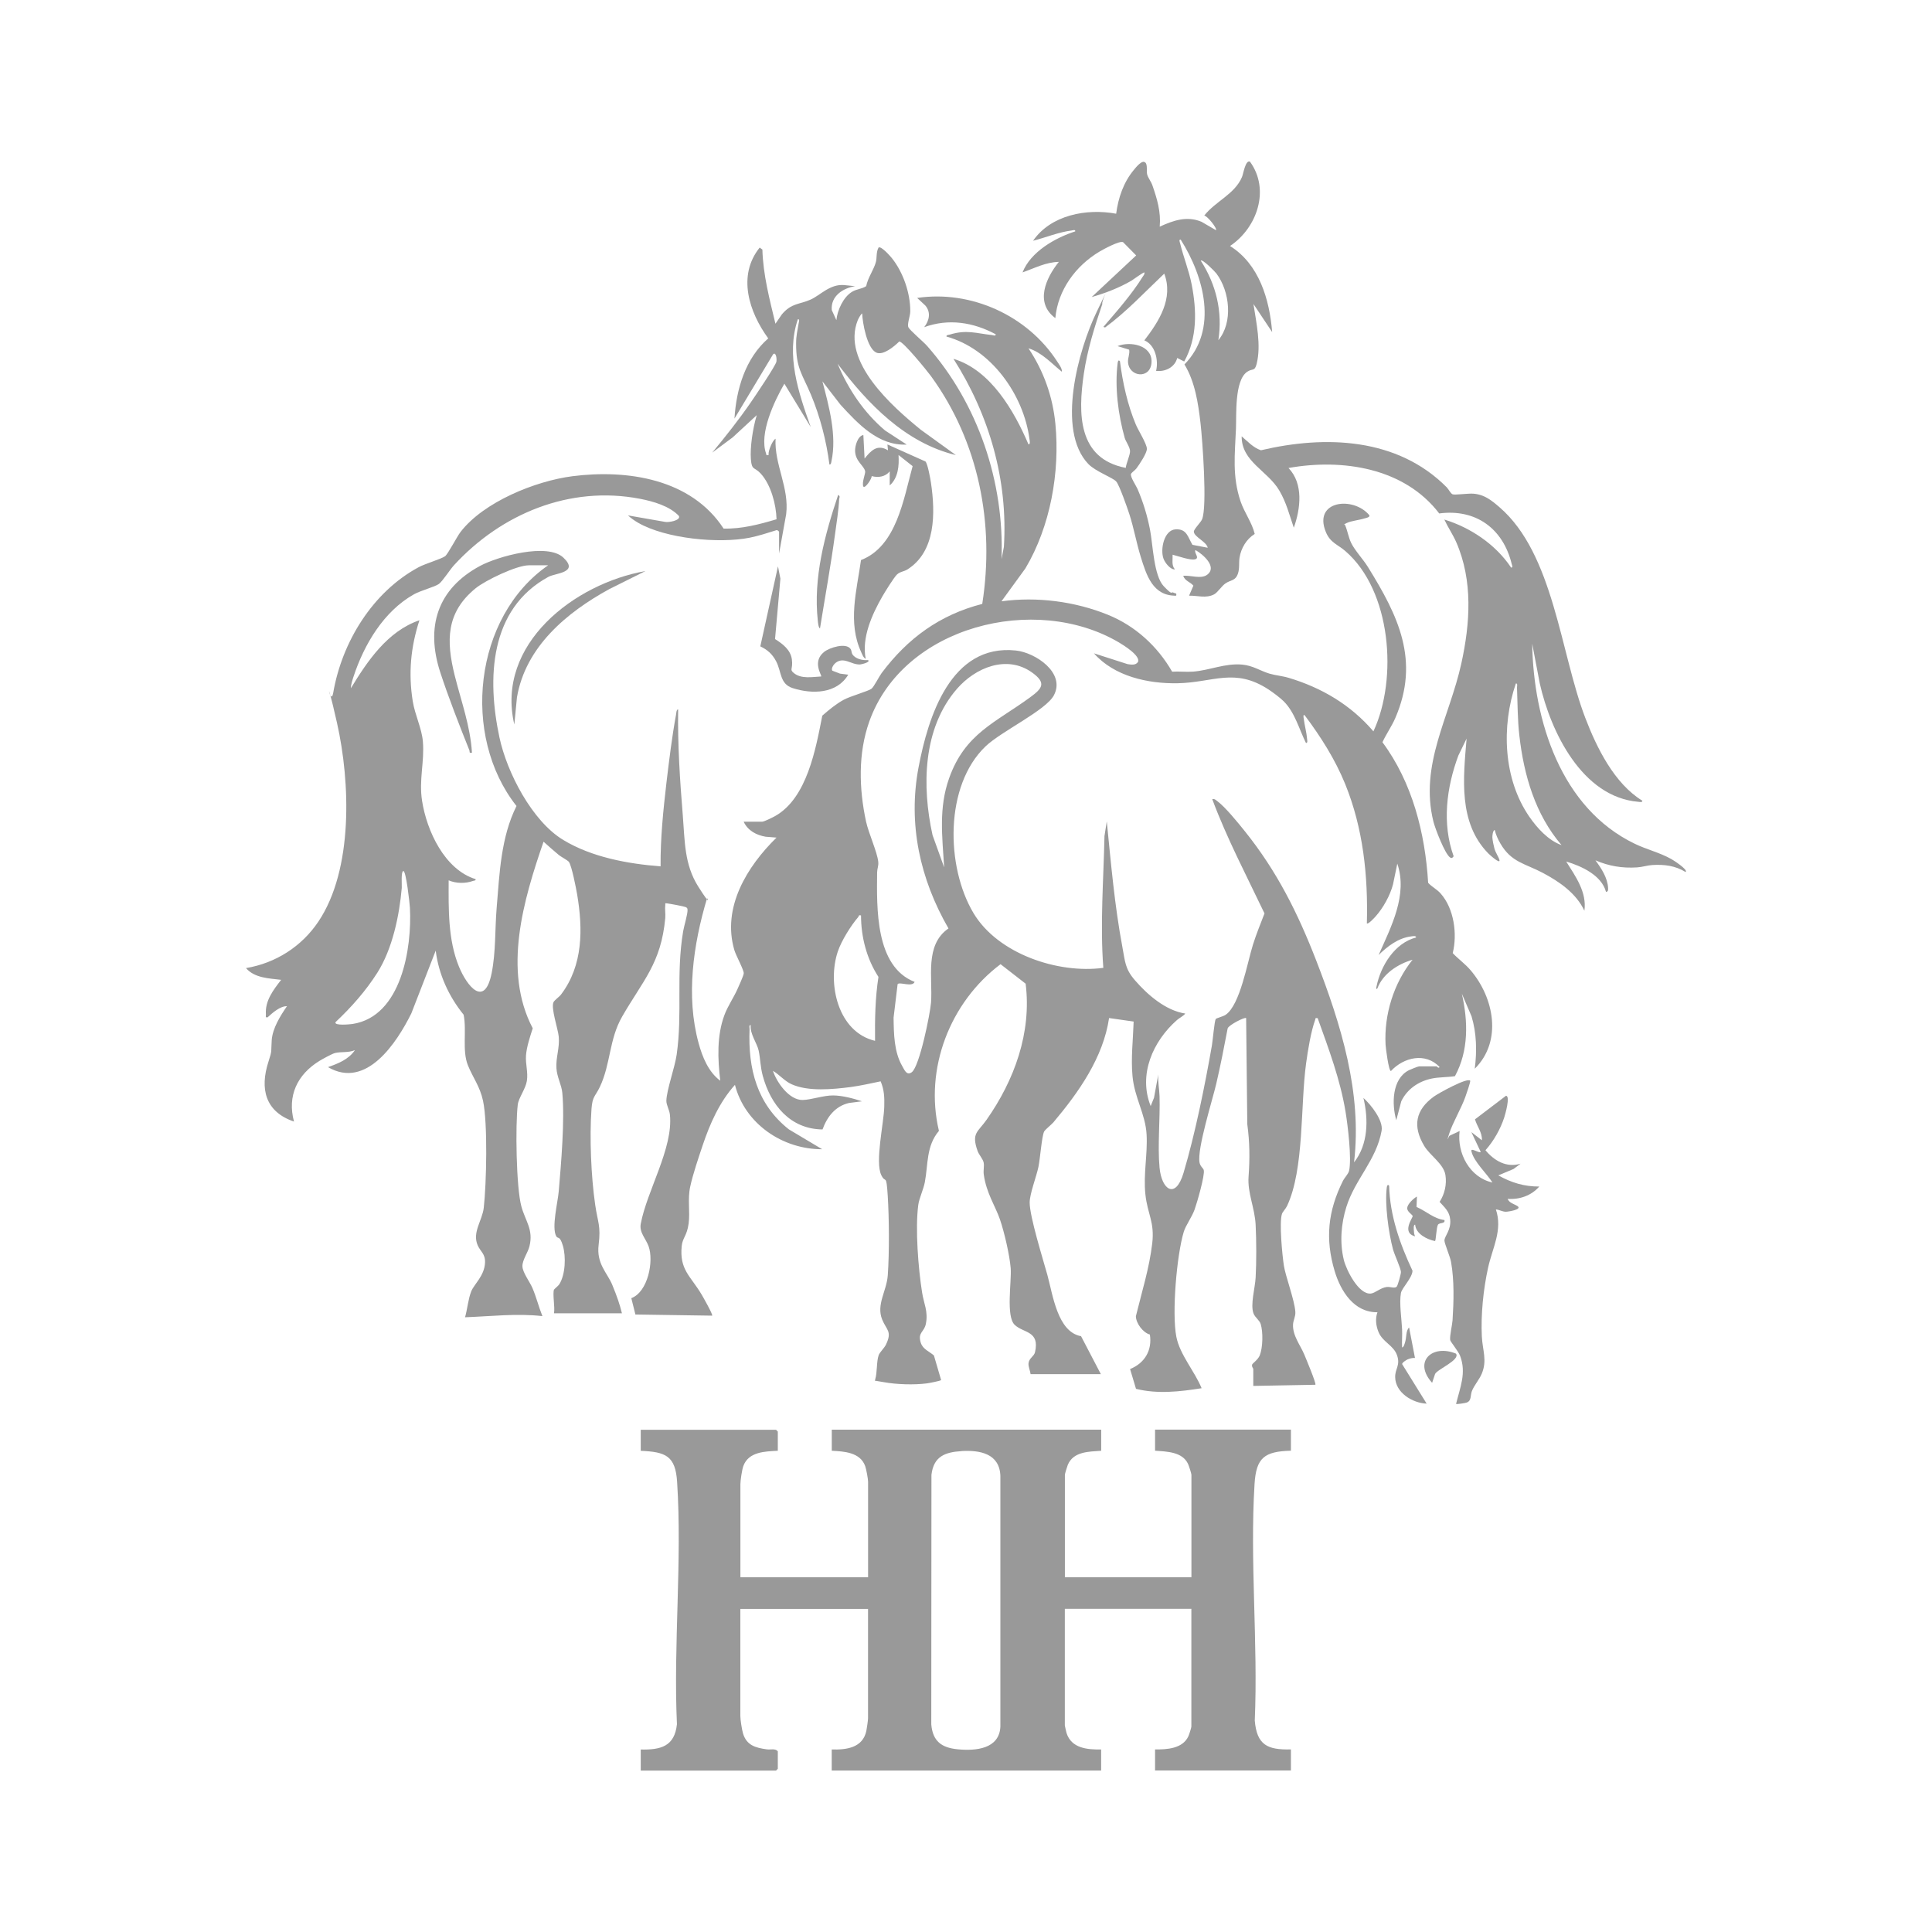 <?xml version="1.0" encoding="UTF-8"?>
<svg id="Layer_1" xmlns="http://www.w3.org/2000/svg" version="1.1" viewBox="0 0 3357.5 3357.5">
  <!-- Generator: Adobe Illustrator 29.3.1, SVG Export Plug-In . SVG Version: 2.1.0 Build 151)  -->
  <defs>
    <style>
      .st0 {
        fill: #999;
      }
    </style>
  </defs>
  <path class="st0" d="M1351.8,2521.2c-22.7,1.2-50.8,1.6-60,26.5-2.3,6.2-5.1,25.2-5.1,31.5v161.8h221.9v-165.9c0-5-3.2-22.2-5.1-27.4-8.7-23.8-36.3-25.4-58-26.5v-36.6h468.2v36.6c-21.7,1.6-48.2,1.2-58,24.4-1.1,2.6-5.1,15.6-5.1,17.3v178.1h219.9v-178.1c0-2.3-4.4-15.6-5.8-18.7-9.9-21.4-37.2-21.6-57.4-23.1v-36.6h236.1v36.6c-45.9,1.2-60.4,12-63.2,57.9-8.3,133.8,6.2,276.4.4,411.1,3.6,42.4,21.9,51.1,62.8,50.1v36.6h-236.1v-36.6c20.5.3,47.8-1.3,57.8-22.6,1.3-2.7,5.3-15.1,5.3-17.1v-204.6h-219.9v202.6c0,.7,2.5,11.7,3,13.3,8.5,26.5,36,28.9,60.1,28.5v36.6h-468.2v-36.6c25.6.8,54.1-2.9,60.2-32.5.8-3.9,2.9-18.3,2.9-21.5v-190.3h-221.9v186.3c0,6.2,2.7,23.5,4.6,30,6.3,20.9,21.6,25,41.4,27.8,6.6.9,14.6-2,19.1,3.3v30.5l-3.1,3.1h-235.1v-36.6c34.9.7,58.8-5.4,62.9-44-6.3-137.9,9.2-284.4.3-421.2-2.9-45.2-19.9-52.1-63.2-53.9v-36.6h235.1l3.1,3.1v33.6ZM1671,2521.8c-29.2,1.8-48.6,9.5-52.3,41.3l-.3,433.5c2.5,29.4,17.8,40.7,46.1,43.4,31,3,72.2-.4,74-39.5v-435.7c-1.4-38.7-35.4-45-67.6-43.1Z"/>
  <g>
    <g>
      <g>
        <path class="st0" d="M1990.5,282.4c4,4.3,1.7,14.6,3,20.4,1.2,5.6,7.1,13,9.2,19.3,8.2,23.7,15,46.2,12.7,71.8,23.5-10.8,47.3-19.1,72.6-8.5l25.1,14.6c2.7-2.8-14.8-24.7-20.3-25.4,19.5-24.9,52.7-36.9,65.5-66.8,2.6-6.1,6-30.2,13.9-26.9,35.4,48.4,12.6,115-34.6,146.6,50.7,31.8,68.6,92.8,73.2,149.6l-32.5-48.8c4.9,32.7,13.8,71.5,5.5,104.2-3.5,13.7-7.3,7.2-16.7,13.8-21.9,15.4-18.2,74.7-19.2,98.8-1.9,44.3-6.7,82.8,8,126.2,6.8,19.9,19.8,36.7,24.6,56.6-14.3,8.8-23.8,24.8-26.4,41.3-1.4,8.9.4,18.3-2.8,27.7-4.4,12.9-12.6,10.7-21.7,17-6.6,4.5-13.4,15.6-19.7,19-14.1,7.4-28.8,1.9-43.5,2.3l7.5-17.4c-5.6-6.8-14.5-7.8-17.7-17.2,12.3-1.3,31.1,6.3,41.8-1.9,18.1-13.8-8.1-35.9-20.5-42.8-3,4.7,7.7,13.5-.3,16-8.2,2.5-30.3-5.7-39.4-7.9.4,8.5-2.3,18.4,4,25.5-7.5.7-17.1-11-19.9-18.8-5.8-16.1,1-49.8,21.2-50.8,19.6-1,21.1,13.5,29.2,26.9l26.5,5.1c-2-10.6-23.3-18.5-24.1-27.8-.4-4.2,12-16.1,14.3-21.6,9.2-22.4.7-137.1-2.7-167.1-4-34.7-9.6-72-27.9-102.1,59.3-60.6,33.9-153-6.5-216.8-3.8-.5-1.6,4.2-1.1,6.2,5.8,23.9,15.3,47.1,20.1,71.5,8.9,45.4,10,92.5-12.9,134l-12.2-6.1c-4,16-20.7,24.4-36.7,22.4,4.5-18.4-1.4-45.2-20.4-53,25.5-33.2,50.9-72.7,34.6-116-33.7,31.9-65.3,66-102.8,93.6l-3-1c23.1-26.8,49.4-56.7,68-86.7,1.6-2.5,3.9-4.5,3.3-7.9-1.1-1.2-19.9,12.8-23.1,14.6-21.3,12.3-44.9,21.4-68.5,28.1l77.3-72.3-22.7-23c-5.6-3.3-34.7,12.5-41,16.3-41.4,24.7-72.4,66.8-76.8,115.6-36-26.5-16.6-69.5,6.1-97.7-22.8.5-42.3,11-63.1,18.3,14-35.7,56.3-59.9,91.6-71.3.5-3.7-4.3-1.8-6.6-1.5-22.6,2.9-44.7,12.2-66.7,17.8,31.1-45,93.2-56.5,144.4-47,3.7-27.8,12.7-54.4,30.7-76.1,3.9-4.7,14.7-18.3,19.8-12.8ZM2117.2,591.3c26-31,20-84.9-3.2-115.9-2.6-3.5-24.2-25.5-27.3-22.5,26.8,41.6,38.3,88.9,30.6,138.4Z"/>
        <path class="st0" d="M1915.7,528.2c-13.4,39.2-26.2,80.3-32.2,121.4-10,68.6-10.9,147.5,72.9,163.5.7-8,7.8-22.4,7.4-29.5s-7.5-16.5-9.2-22.5c-11.4-40.4-17.6-88.4-12.3-130.2.3-2.8,1.4-6.5,4-3,4.8,37.4,13,75,27.6,109.9,4.2,10.1,18.9,33.1,19.2,42,.3,7.6-13.3,27.7-18.3,34.4-2.3,3-8.1,6.8-9.2,9.3-2.1,4.7,9,20.8,11.6,27.1,9.8,23.1,16.6,45.5,21.4,70.2,5,25.7,6.4,80,24,98.2s11.5,7.6,17.4,11.2c2.6,1.5,5.2-.4,4,5-40.7.7-51.6-35.5-61.6-67.6-7.5-24.3-11.9-49.7-19.7-73.9-3.4-10.5-17.2-50.1-22.7-56.7-5.9-7.1-35.8-17.3-48.7-30.7-56.1-58.6-17.1-199.2,14.6-264.4s6.6-17,9.9-13.5Z"/>
        <path class="st0" d="M1962.4,607.7l-20.3-6.2c21.9-9,60-1.7,59.1,27.4-1,30.8-39.6,26.8-40.9,0-.3-7.2,3.3-14,2-21.2Z"/>
      </g>
      <g>
        <path class="st0" d="M2854.1,1391.4c.5,3.5-4.8,2.2-7.1,2-97.6-8.3-152.2-121.7-171.1-205.6l-13.2-69.2c2.2,133.7,49.8,285.9,178.4,347.8,20.5,9.9,43.2,15.2,63.2,26.4,2.6,1.4,29.6,18.3,25.1,22.7-17.9-11.1-37.2-13.5-58-12.2-8.3.5-17.9,3.6-26.4,4.1-25.8,1.6-48.7-2.1-72.4-12.3,10.2,13.9,21.3,30.5,22,48.5.1,3.3.2,5.6-3.6,6.5-7.6-29-42.6-45-69.2-52.9,16.1,25.6,36.2,53.4,31.6,85.5-14.2-30.4-43.6-50.6-72.5-65.9-30.3-16.1-54.5-18.1-73.4-50.8-4.3-7.4-8-15.4-9.9-23.7-3.5.9-4.2,10.4-4.1,13.1.2,4.7,2.2,14.2,3.5,19,2,7.4,7.1,14.3,8.7,19.8,2.7,9.2-17.6-9.3-19.4-11.2-52.3-53.5-43.3-131-37.6-199.5l-14.3,29.5c-20.7,55.7-28.7,118.1-8.2,175.1-1.9,2.1-2.7,4.2-6.1,2.1-9-5.8-26.2-50.7-29.1-62.5-24.4-99.1,28-181.2,48.5-274.4,15.4-70.1,20.5-143.9-8.8-211.1-6-13.6-14.5-25.9-20.7-39.3,45.8,14,89.4,43.5,116,83.4,3.8.5,1.6-4.1,1.1-6.2-15-61.4-62.2-96.2-126-87.8-60.7-79.5-168.3-95.7-261.9-79,26.3,27.4,21,70.8,9.2,103.8-7.7-22.4-12.9-43.7-25.1-64.5-20.5-34.9-65.8-50.2-65.5-94.3,10.5,8.8,19.9,19.6,33.5,24.2,112.5-26.5,237.3-21.8,322.8,64.3,3.2,3.3,6.7,10.6,10.2,12.2s26.7-1.7,35.7-1.1c19.4,1.4,31.5,11.2,45.8,23.5,94.3,81.1,105.8,253,149.1,366,20,52.3,50.5,114.2,99.2,144.1ZM2713.7,1468.7c-45.7-53.5-65.4-121.2-73.3-190.3-3.2-27.8-3-55.6-4.1-83.5,0-2.5,1.5-7.6-2-7.1-25.4,74.4-22,166,23.6,231.8,13.7,19.7,32.7,40.8,55.8,49.1Z"/>
        <g>
          <path class="st0" d="M2554.9,1877.9c1.3,1.2-7.2,25.1-8.6,29-7.4,20.4-22.1,44.8-28,63.7s-.6,3.3,1,3l17.3-8.1c-4.9,38.4,17.5,80.9,57,89.5-9.7-15.6-32.3-36-36.5-54.1-1.8-7.7,12.9,3.7,16.2,1.1l-16.3-34.6,18.3,14.2c.8-13.7-8.6-24-12-36.4l53.8-40.9c8.1,0-1.5,33.1-3,37.7-6.5,20.1-18.5,41.2-32.6,56.9,15.1,18.2,36.6,30.9,61,23.4l-12.2,9.2-26.5,11.1c22.7,12.7,44.9,19.5,71.2,19.4-13.7,15.8-34.3,22.9-55,21.4,3.1,7.5,11.3,8.8,17,12.5,9.3,6-16.2,9.9-20.1,9.9-6,0-11.4-3.6-17.3-4,12.1,36.1-6,66.7-13.6,101.4-8.2,37.5-12.7,81-10.8,119.5,1.2,24,9.7,41.5-.3,64.9-4.4,10.3-13,19.7-17,29.9-2.9,7.4-.4,16.5-8.7,19.8-2.4,1-17.9,3.4-18.8,2.5,7-28.8,18.2-53.7,7.1-83.4-3.1-8.3-16.8-24.5-17.3-27.6-1.1-7,3.5-26,4.1-34.5,2.1-32.8,3.1-68.8-2.6-101.2-1.6-9.4-11.6-32.2-11.5-37.3.2-8,11.8-18,10-36.6-1.3-14-9.7-20.9-18.4-30.5,8.8-13.7,12.7-30.5,10.1-46.8-3.1-19.4-27-33.9-36.9-50.6-20.5-34.4-15-62.6,16.9-85.7,7.7-5.6,57.1-33,62.9-27.7Z"/>
          <path class="st0" d="M2461.6,2097.5c16.4,6.9,30.2,20.6,48.6,22.7,1.7,7-8.4,4-11.2,8.1s-3.5,27.2-5.1,28.5c-14.1-2.8-33.3-12.5-34.6-28.5-3.5,0-2.3,9-2.1,11.3.2,3.4.5,6,2.1,9-24.4-6.2-3.8-32.6-4.3-35.3s-10.1-7.5-9.5-14.2,10.8-16.4,16.9-19.7l-.7,18Z"/>
          <path class="st0" d="M2530.3,2352.4c7.7,11-32.3,27-36.4,35.4l-5.1,15.3c-33.4-36.9.3-67.7,41.5-50.7Z"/>
        </g>
      </g>
    </g>
    <g>
      <path class="st0" d="M962.9,2241.3c.4-1.5,7.2-6.5,9-9.3,10.7-16.9,11.9-48.2,6.3-67.1s-8.6-10.9-11.7-16.8c-8.1-15.6,2.8-58.2,4.5-77.8,4.2-49.4,10.6-122.9,6.2-171.1-1.3-14-9.3-27.4-10.2-42.7-1.2-18.9,5.8-35.3,4-54.9-1.2-13.5-13.9-49.6-9.1-60,1.6-3.4,10.1-9.3,13.1-13.3,38.5-50.8,38.1-114.3,27.9-174.4-1.8-10.5-9.3-49.1-14.2-56-2-2.8-13.7-8.9-17.5-12-9.1-7.5-17.8-15.4-26.6-23.2-34.7,100.5-71.5,223.9-18.8,324.3-4.6,14.4-10.6,32.2-11.7,47.2s3.9,28.9,1.5,44.3c-2.2,13.9-14.4,29.5-15.8,41.2-4.3,35.4-2.8,143.9,6.3,177,7,25.5,21.2,40.1,14,69.2-2.7,11-12.5,23.8-12.2,34.7s12.6,26.6,17.4,37.8c6.8,15.8,10.9,32.9,17.3,48.8-44.8-5.1-89.5.4-134.4,2,3.9-13.6,5.6-32.5,10.8-45.2s22.8-26.7,23.9-49.6c.7-15.4-7.8-19.1-12.7-30.1-10-22.7,8-43.1,10.5-65.5,4.7-41.7,7.1-147-1.3-185.9-5.4-25-17.5-40-26.2-61.4-10.5-26-1.8-60.2-7.5-88.1-25.8-31.8-43.5-70.4-48.5-111.4l-42.4,109.2c-25.4,51.1-78.3,132.2-144.8,93.3,17.8-6.3,35.6-13.2,46.8-29.5-11.2,4.8-24.2,2.4-34.7,5-4.8,1.2-22,10.6-27,13.7-38.4,23.6-56.2,60.6-44.2,105.4-50.1-17-59.7-57-44.3-104.3,6.8-20.9,4.1-15.8,5.6-37.2,1.5-20.7,15-42.3,26.5-59-11.8-.3-25.1,11.5-33.6,19.3-4.6.9-2.8-2-3-5.1-1.7-23.8,13-42.5,26.5-60-21-2.6-46.2-3-61.1-20.4,51.6-8.6,96.9-37.6,125.8-80.8,60.8-90.7,55.5-242.3,32.4-345.1s-11.4-24.5-6.6-52.6c15.2-88.3,68.5-175.1,148.3-218.1,11.7-6.3,39.3-14.3,46-19.1,5.1-3.7,20.5-33.9,27-42.3,40.4-52.3,130.1-88.5,194.4-96.8,95.7-12.2,206.4,4.6,262.7,91,31.5.8,62.2-7.3,92-16.2-.7-25.8-9.7-59.7-27.2-79.1-11.2-12.4-15.9-5.1-17.4-25.4s3-52.3,10.2-76.4l-41.8,38.6-35.6,26.5c23.3-28.1,46-56.8,66.8-86.9,6.8-9.8,43.9-64.7,44.8-71.3s-1.2-17-5.7-12.8l-67.2,111.9c3.1-51.3,19-104.8,58.7-139.4-33.3-45.6-54.2-109-14.9-157.8l4.7,3.4c1.3,44.2,12.5,86.4,22.7,128.9l11.2-16.3c16.9-19.9,30.2-16.9,49.8-25.6,16.9-7.5,33.5-27.2,58.2-25.3l19.3,2c-21.4,3.3-42.7,17.4-40.6,41.5l8,17.5c1.7-17.3,12-40,27.1-49.2,8.6-5.3,16.9-4.7,24.7-9.9,2.8-14.6,13.3-28.5,16.9-42.1,1.9-7.2.2-17.1,4.6-25,4.4-3.1,20,14.5,23.2,18.5,19.6,24.4,32.2,61.2,31.9,92.5,0,7.9-5.7,22-3.3,27.4s26.6,25.7,32.6,32.6c88.6,100.5,134.3,236.4,129.3,370.5l4.1-21.3c7.3-116.5-25.5-229.4-87.6-326.8,64.5,19.4,105.2,90.1,130.3,148.6,3.7.4,2.1-6.8,1.8-8.9-10.2-77.7-67-157.2-144.3-178.4-.5-2.9,3.5-2.8,5.7-3.4,29.1-9,45.3-2.3,73.3.8,2.2.3,7,2.4,6.5-1.4-38.8-20.9-81.9-27.7-124.2-12.3,8.9-11.5,12-25.8,2-37.6l-14.2-13.2c93.8-14,191.8,30.8,243.1,110.1,3,4.6,9.3,12.9,8.3,18.1-18.3-14.8-34.8-33.5-58-40.7,26.4,39.4,42.2,83.9,46.8,131.3,8.1,84.2-8.7,178.3-52.1,251.2l-41.6,57.2c61.4-8.4,127.7.1,185.2,23.5,47.3,19.2,86,54.6,111.4,98.8,11.9-.8,24.4.8,36.3-.1,29.4-2.3,55.3-14.9,85.5-12.2,18.7,1.7,30.9,10.7,47.4,15.7,10.4,3.1,22.5,4,33.4,7.3,57.7,17.3,107.9,47.1,147.2,93,42.7-91.6,31-244.6-48.9-313.4-13.3-11.5-26.3-14.4-33.9-33.3-22.2-54.6,47.9-62.4,75.7-28.9,1.5,3.8-6.2,4.8-8.6,5.6-8.9,2.9-23.4,4.2-30.8,8s-3.5,1.4-2.6,3.8c4,9.5,5.9,21.4,10.3,30.5,6.3,13.2,21,28.7,29.2,42,52.6,84.8,90.9,162.4,47.6,262.6-6.3,14.6-15.7,27.6-22.3,42,51.9,70,74.2,157.9,79.4,244.3,6.8,7.5,14.9,10.8,21.9,18.8,23.1,26.1,29.1,70.3,20.8,103.4,9.9,10.4,21.9,18.9,31.2,29.9,40.6,47.7,55.4,123.2,7.1,171,3.9-30.4,3.3-61.6-5.6-91.1l-16.8-39.2c10.9,48.2,12,98.8-12,143.2-13.6,2.2-27.5,1.4-41,4.3-22.7,4.9-42.1,18.3-52.3,39.3l-8.7,33c-8-28-7.7-71.8,21.9-86.9,2.6-1.3,16-6.7,17.7-6.7h30.5c.3,0,3.6,4.4,5.1,1-24.5-25.6-62.1-17-84.5,7.1-4,0-9-40.2-9.3-45.7-2.8-52.4,14.2-107,46.9-147.7-25.4,7.4-51.5,24.1-61.1,49.8-3,3.2-1.9-1.9-1.5-3.5,7.4-36,31.4-75.2,68.7-85,.4-3.7-6.7-2.1-8.9-1.8-22.3,2.8-40.8,17.2-56.2,32.3,21.6-48.9,51-104.2,32.5-158.8l-7.5,36.2c-5,19.1-17,40.7-30.1,55.4-1.8,2.1-13.2,14.5-15.3,12.2,2.2-82.8-6.4-165.2-37.7-242.2-17.5-43-42.5-82.3-70.2-119.2-3.5-3-2,4.3-1.8,5.8,1.4,11.3,4.9,23.6,5.8,34.9.2,2.2,1.5,7.6-2,7.1-12-24.2-19.2-53-38.6-72.3-6.1-6.1-18.9-15.7-26.3-20.5-58.9-38.6-96.3-12.1-157.9-10.9-51.7,1-110.4-12-145.6-52l58.5,18.8c6.2.8,13.7,2.4,17.9-3.6,5.4-10.7-25.3-29.6-33.1-34.2-145.5-85.7-374.6-28.6-433.7,137.5-19.7,55.4-17.9,116.7-5.7,173.6,4.5,20.8,19.5,53,21.3,70.4.7,7-1.9,11.8-2,18-.6,61.7-3.6,163.8,65.2,190.5-4.1,9.9-26.6-.8-29.6,4l-7,58.1c.4,28.1.7,59.5,15.2,84.5,3.8,6.5,7.6,16.9,16.5,10.3,13.4-10,32-101.9,33.4-121.3,3.1-43.1-11.5-99.7,30.3-128.5-49.5-85.8-70.7-181.4-52-280,16.6-87.7,56-215,169.1-203,34,3.6,86.7,38.8,66.1,77.8-13.9,26.3-91.2,62.4-118.8,88.8-71.4,68.3-69.1,209.1-20.9,289.8,42.2,70.6,146.4,105.7,225.6,95.1-5.8-76.2.4-152.7,2-229l4-25.5c7.3,72.7,13.6,146.3,27.1,218.2,4.8,25.3,4.4,37.7,21.7,57.7,21.8,25.3,53.6,52.9,87.6,58-3.4,4.5-9.8,7.3-14.3,11.2-41.9,36.8-67.7,94.8-45.8,149.6l5.8-14.5,7.4-40.4c-.9,12.6,1.8,25.1,2.2,37.6,1.2,39.9-3.6,85.4,0,124.2,3.6,38.8,27.8,55.9,41.7,9.2,20-67.2,37.2-152,49.3-221.5,1.4-8,4.4-42.1,6.6-45.8,1-1.7,12.7-4.3,17.4-7.5,25.1-17.4,37.6-91,47.3-121.7,5.8-18.4,13.2-36.5,20.1-54.4-31.3-65.6-65.3-130.3-90.8-198.5,4.1-.9,5.4.9,8.2,2.9,14.5,10.6,36.9,38.4,48.7,53.1,55.7,69.5,91.7,141.7,123.8,224.4,43,111,80,230,65.7,350.7,24.7-31.1,25.2-74.7,16.3-112,13.2,11.9,34.8,39.2,31.6,57.1-9.1,51.1-46,84-61.2,132.2-9.2,29.4-11.8,61.9-4.5,92.1,4.2,17.4,25.7,60.7,47,58.6,7.4-.7,16.7-10.1,27.7-11.4,6.4-.7,14.3,3.1,17.4-.8,1.8-2.2,7.4-21.9,7.2-25.4-.3-6.6-11.2-29.6-13.8-39.3-7.7-28.6-14.5-78.4-10.8-107.4.4-3,1.6-6.3,4.1-3,1.3,51.8,18.8,101.3,40.6,147.6-.3,12.6-18.4,29.7-20.1,38.8-3.2,17.2,1.2,45.1,2,62.9.5,10.5-.5,21.1,0,31.6,2.8,0,4.2-6,5-8.2,3.1-9.3,1.1-20.5,7.2-26.4l10.2,52.9c-4.5-.2-8.6.8-12.8,2.5-1.7.7-10.3,5.9-9.4,8.4l42.5,68.5c-24.7-.9-54.3-19.1-54.7-46-.3-14.7,9.3-20.6,3.3-37.9-6.1-17.8-25-22.7-32.4-40.9-4.3-10.7-5.8-23-1.7-34-40.7.5-63.8-36.5-74.3-71.3-16.9-56.3-11.7-104.8,14.2-156.8,2.7-5.5,9.6-12.5,10.8-17.7,4.8-21.3-2.3-79.4-6.2-102.9-9.2-55.9-29.4-109.4-48.4-162.4-5-.6-3.2,0-4.3,2.8-7.5,20.7-12.8,53.6-15.8,75.8-10.1,73.7-3,183.5-33.1,247.8-2.2,4.6-7.7,10.3-8.8,13.6-5.1,14.9.5,72,3.3,90.2s18.4,59.3,19.9,80c.6,8.6-3.7,14.7-4,22.2-.9,19.2,12.7,35.9,19.4,51.8,2.5,6.1,21.4,50.9,19.4,52.9l-107.9,2v-29.5c0-1.1-3.2-3.9-1.9-7.8.6-1.8,10.1-8.3,13.1-15.6,5.5-13.7,6-40.7,1.7-54.6-2.1-6.8-9.5-11.1-12.4-18.2-6-15,2.7-45,3.6-62.5,1.5-27.7,1.4-64,0-91.8-1.5-29.5-14.3-55.4-12.3-83.3,2.3-31.4,2.1-59.7-2.2-91.6l-2-184.3c-2.2-2.3-30,11.9-32.1,17.8-6.1,32.2-12.4,64.4-19.8,96.2-6.8,29.1-33.5,113.3-29.1,136.9,1.3,7.1,6.2,9.5,7.3,13.1,2.5,8.2-11.9,57.9-15.9,68.8-4.8,13.3-15.4,27.5-18.7,38.3-12.4,40.6-21,141.7-13,182.7,6.1,31.3,31.9,59.9,43.9,89.4-37.5,6-76.7,10.4-114,1.1l-10.3-34.4c25.4-10.3,38.7-32.5,34.4-60-12-3.2-24.2-19.6-24.3-31.9,10.2-41.8,23.4-83.6,28.4-126.5,4.4-37.3-8.3-50.8-11.9-85.3-3.7-34.9,4-69.5,2.1-103.9-2-35.8-21-63.5-24.5-101.7-2.9-31.3,1-63.1,2-94.6l-42.7-6.1c-10.2,68.8-52.9,129.2-96.7,181.2-3.6,4.2-14.7,12.8-16.3,16.3-4.1,9.2-6.8,47-9.8,61.4-3.6,16.9-15.2,46.8-15.2,61.7,0,24.5,23,97.9,30.7,125.6,9.6,34.8,17.6,99.3,58.6,106.7l34.4,65.9h-122.1c-.7-5.9-4.2-13.1-3.6-18.9.9-8.9,9.7-12,11.3-19.2,8.5-37.4-19.8-32.9-35.2-47.4-15.8-14.8-5.2-75.9-7.1-98.8s-11.1-62.6-18.8-85-23.7-45.6-28-77.9c-.9-6.5,1-14-.1-20.2s-8.3-13.9-10.5-20.1c-11.3-31.6.3-32.9,15.5-54.5,48.3-68.8,78.5-151.4,67.9-236.5l-43.6-33.9c-87.7,66-132.8,181.4-107.1,289.7-22.3,26.3-18.6,58.1-24.5,89.2-2.5,12.9-9.9,28.1-11.4,39.5-5.5,41.4,0,110,6.6,151.9,3.1,19.8,10.9,33.3,6.6,54.7-3,15-14.6,14.5-8.8,33,3.6,11.3,14.9,15,22.8,22l12.5,42.7c-1.3,1.6-20.9,5.3-24.8,5.8-22.3,2.9-52.6,1.9-74.7-2.1s-14.5-1.4-15.1-4.7c3.8-12.2,2.1-30.9,6.1-42.3,1.6-4.6,9.7-12.3,12.5-18,11.4-23.5,1.1-25.3-6.5-44-10.5-26,7.9-49.4,9.8-76.8,2.8-39.5,2.4-98.8-.1-138.5s-3.7-19.9-11.2-35.6c-11.1-23.2,4.4-89.5,5.2-119,.4-16,0-29-6.3-43.9-17.2,3.5-34.7,7.6-52.1,9.9-31,4-73.5,8.2-102.5-4.8-12.4-5.5-21.1-16.6-32.6-23.4,6.6,20.1,28.2,51.1,51.7,50.7,14.9-.3,36.3-8.1,53.1-7.9,15.5.1,35.1,5.2,49.9,10.2l-22.5,2.9c-23.8,5.5-38,23.9-46,46-56.3-.6-90.2-42.7-103.9-93.3-4.2-15.5-4.1-29.8-7.1-43.8-2.8-12.8-15.5-29.3-13.8-44.2-3.6-.5-1.9,4.6-2,7.1-2.8,68.7,12.8,130.1,68.2,174l58,34.6c-68.8.2-134.2-44.1-151.6-111.9-26.8,29.9-43.3,67.1-56,104.8-7.1,21.1-17.1,50.6-21.7,71.9-4.9,22.6,0,43.2-2.8,64.4s-10.6,24.7-12,38.9c-4.2,41.3,15.3,52.1,34.2,83.8,2.6,4.3,20.4,35.6,18.7,37.3l-133.4-2-7.1-28.4c28.9-10.8,39.4-64.3,30-90.3-4.7-12.9-16.5-24-13.6-38.9,10.7-57.6,56.6-131.4,50.7-189.5-.9-8.6-6.3-17-6.2-24.3.4-18.6,14.6-57.4,17.9-80.1,10.4-72.6-1.4-139.1,11.3-214.6,1.5-9.1,8.1-30.2,7.6-37.3-.2-3-.9-3.5-3.5-4.7s-27.2-5.8-32.3-6.4c-4.1-.5-2.5,0-2.9,2.9-.9,6.9.6,15.2,0,22.4-7.1,78.8-39.1,109.1-74.9,171.4-22.9,39.8-19.8,82.2-38.7,122.1-8,17-12.9,15.7-14.6,38.3-3.6,49-.7,117.9,6.4,166.6,4.5,31.2,10.1,36.5,6,69.7s15.1,48.6,23.7,69.6,12.7,33,16.8,49.4h-118.1c2-11-2.7-32.3,0-41.7ZM1292.7,1428h31.6c3.7,0,18.5-7.5,22.7-9.8,55.7-31.3,70.7-117.2,82-174.5,11.7-10.2,23.8-20.3,37.4-27.7,11.4-6.2,42.8-14.9,48.1-19.1,4.4-3.5,12.9-20.8,17.6-27.2,45.1-60.3,101.1-101.3,174.9-120.2,21.8-139.2-6-281.6-89-395.7-6.3-8.7-49.1-61.4-55.3-60.3-8.4,8.3-27.8,24.8-39.9,19.2-16.1-7.4-23.9-51.7-24.5-68.1-2.6,1.7-6.4,8.9-7.6,11.7-29,72,59.8,150.1,109.6,190.6l60.9,44c-88-21.3-153-89.1-205.6-158.8,18.3,44.1,46,85.2,82.5,116l37.6,24.5c-49.1,2.4-84.6-36.1-115-69.2l-31.5-40.7c11.4,43.2,25.4,94.2,15.7,138.9-.4,2-.7,6.1-3.5,5.6-5.2-40.7-16.3-83.6-32.2-121.5-15.3-36.3-25.9-45.7-25.7-89.2,0-13.2,2.5-22.9,4.5-35.1.3-2.2,2.2-7.1-1.5-6.6-21.1,62.8,1.2,127.9,22.4,187.3l-45.8-75.3c-17.6,30.5-44.2,86.5-31.8,121.3,1,2.9-.6,3.4,4.3,2.8-.3-5.6,1.6-10.6,3.7-15.7s5.1-10.7,8.5-12.8c-2.3,45.1,24.2,85.4,18.4,131.4l-12.3,68.1v-37.7c0-.6-3-3.6-4.7-2.8-15.1,4.8-30.6,9.8-46.2,13-53.6,10.7-146,1.8-194-25.9-6.1-3.5-12.5-8-17.7-12.8l64.2,11.2c5.2,1.5,27.9-2.1,24.4-10.2-16.4-17.4-44.7-25.4-67.8-29.9-122.1-23.5-241,26.1-323.1,115.4-7,7.6-19.8,27.9-26.4,32.7-7.2,5.1-31.4,11.3-43.2,17.9-52.6,29.6-86.7,87.2-105.1,143.3-1.9,5.8-4.6,13.9-4.5,19.9,29.1-47.8,63.9-99.2,119.1-118.1-15.2,46.9-19.4,92-11.6,140.8,3.8,23.7,15.7,47.2,17.6,69.9,3,35.7-7.2,66.3-1.4,103.2,8.1,52.1,39.2,119.4,93,136,.6,2.8-2.1,2.3-4.1,3-13.7,4.9-29.5,4.7-42.7-.9-.2,49.7-1.3,103.2,17.9,150,14.2,34.4,44.6,72.1,56.8,11.3,7.4-37,5.6-76.1,8.7-113.4,5-59.8,7.3-122.7,34.5-177.1-96.4-121.8-74.3-328.9,55-418.3h-33.6c-21.1,0-75.3,26-92.4,39.9-51.7,42.1-51.4,91.5-36.3,151.9,11.1,44.3,27.1,87.7,29.9,133.9-5.8,1-3.3-1.4-4.6-4.5-16.8-41.8-36.5-92.4-50.4-134.9-25.8-78.9-5.4-145.3,69.2-185.3,30.8-16.5,117-40.6,144.7-14.3s-13.5,26.6-25.9,33.3c-102.9,55.9-107.1,177-85.2,279.3,13,60.7,56.6,145.3,111,178.1,49.7,30,111.8,41.3,169,45.8-.4-48.6,4.6-97.3,10.2-145.5,4.5-37.9,9.7-80.4,16.6-117.8.5-2.5.5-9.5,3.7-9.5-.9,61.6,3.1,123,8.1,184.2,3.6,43.9,2.3,84.9,26.9,123.8s15,17,15.1,20.7c-23.8,79.9-36.9,169.7-14.5,251.4,6.5,23.9,17.1,50.1,37.6,65.2-4.4-37.7-6.2-77.8,7.2-114,5.7-15.6,16.4-30.7,23.1-46.1,2.4-5.6,10-21.7,10.5-26.4.6-5.6-13.4-30.7-16.3-40.5-21.8-74.2,22.1-145.4,73.3-195.5l-18.8-1.5c-16.3-2.8-30.9-10.5-38.2-25.9ZM1640.8,1507.4c-3.3-53.8-9.8-103.3,8.7-155.2,27.6-77.6,80.5-96.3,140.6-140.3,21.1-15.4,29.1-24.9,3.3-43.3-43.9-31.2-98.3-8.3-130.2,28.3-59.7,68.5-61.3,169.6-42.6,254.4l20.2,56.1ZM701.3,1513.6c-4.9,0-2.7,24.9-3.1,29.5-4.2,48.3-16.3,106-42.3,147.1-20.2,31.9-45.4,60.3-72.8,86.1-2.9,6.7,25.3,3.8,29.6,3.2,85.1-13.1,103.3-132.1,99.7-201.7-.3-6.7-6.6-63.9-11.3-64ZM1496.3,1590.9c-4.7-1.3-3.4,1.1-4.7,2.6-13,15.2-29.2,41.1-35.6,60-18.7,55.6,0,140.1,64.7,155.3-.4-37.1.2-74.3,5.9-111.1-20.5-31.6-30.2-69.2-30.3-106.7Z"/>
      <path class="st0" d="M1500.4,756.2l2.1,40.7c11.1-13.9,22.2-25.6,40.7-14.3l-1-10.2,66.1,29.6c3.9,4,8.6,30.2,9.6,37.2,7.7,52.1,8.6,119.8-41.5,150.7-5.6,3.4-12.6,3.6-17.8,8.7s-20.8,30.2-25.2,37.9c-18,31.3-36.3,72-28.9,108.5-4.1-1.9-6-7.6-7.8-11.5-23.9-51.7-7.9-106.9-.4-160.2,61.9-23.9,74-106.4,89.7-163.2l-24.5-19.4c1.2,18.6-.5,39.8-15.3,52.9v-24.4c-7.8,9.5-19.9,11.3-31.4,8.2.7,3.9-11.1,22.1-14.4,18.2-3.2-6.9,4-22.7,3.1-26.7-2.2-9.9-17.1-17.2-17.5-35.4-.2-8.5,4.6-26,14.4-27.5Z"/>
      <path class="st0" d="M1427.1,1175.6c1.8-1.5-16.6-25.4,5.1-42.7,9.4-7.5,37.8-16.5,45.9-5.2,2,2.8,1.6,6.7,3.1,9.1,5.1,8.4,18.1,11.1,27.3,10.3,5,3.7-11.8,7.5-13.7,7.6-15.6.9-28.3-14.4-43.1-2.4-2.8,2.3-7.8,9.4-5.3,13.2l13.3,5.1,14.4,1.9c-20,33.6-63,34.1-96.6,23.3-22.5-7.2-19.1-28.2-28.7-46.6-6.4-12.2-15-20.1-27.5-25.9l30.7-139.1,4.2,21.4-9.3,105c13.3,8.4,27.2,18.7,29.3,35.7s-4.7,16.6,3.2,23.2c13,10.9,32.4,6.8,47.8,6.1Z"/>
      <path class="st0" d="M1121.7,992.4l-63.1,31.5c-74,40.6-145.1,100-160.2,187.9l-4.6,47.3c-32.8-139.9,105.1-245.2,228-266.7Z"/>
      <path class="st0" d="M1425,1092.1c-2.7-1.1-3.5-10.6-3.8-13.5-8.1-74.4,12-148.8,35.4-218.6,4.2,2.7,1.9,4.6,1.7,7.6-.8,18.6-4.6,41.4-7.1,60.3-7.4,54.8-17.4,109.5-26.2,164.2Z"/>
    </g>
  </g>
</svg>